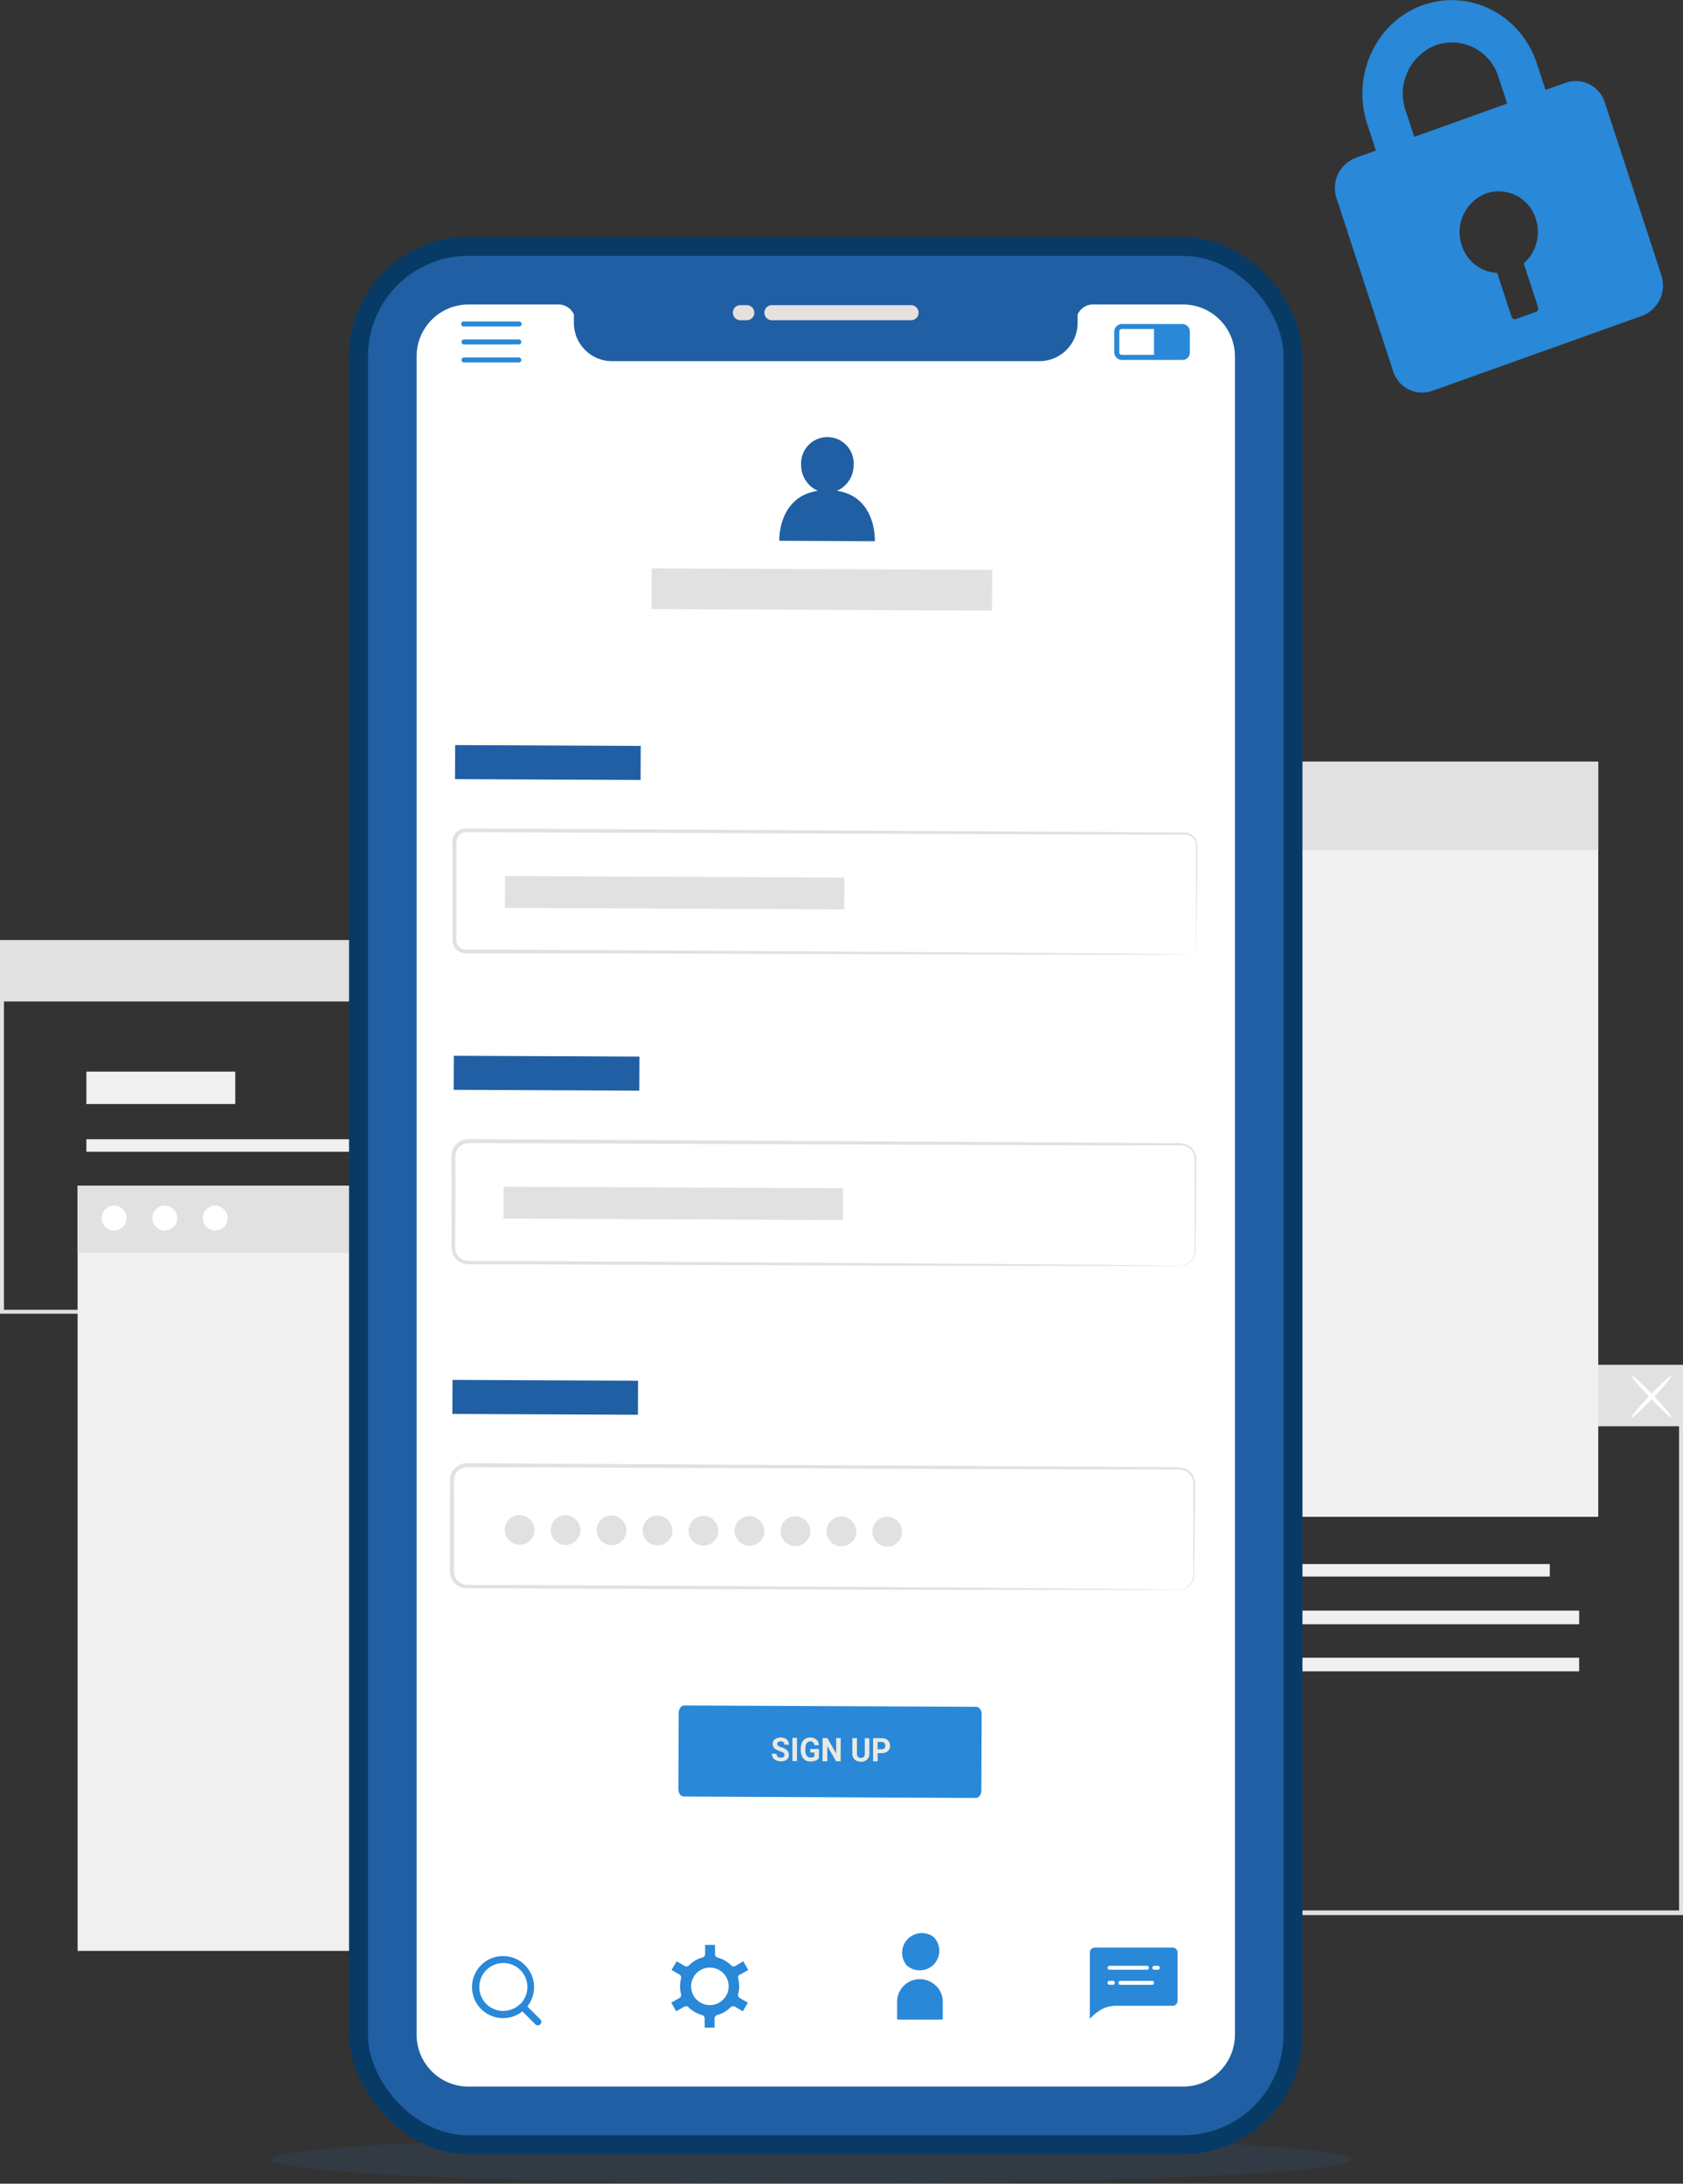 <svg xmlns="http://www.w3.org/2000/svg" viewBox="0 0 427.21 554.27"><rect x="0" y="0" width="427.21" height="554.27" fill="#333333" stroke="none"/><defs><style>.cls-1,.cls-10,.cls-9{fill:#2988d7;}.cls-1{opacity:0.1;}.cls-2{fill:#e1e1e1;}.cls-3{fill:#f0f0f0;}.cls-4,.cls-7{fill:#fff;}.cls-5{fill:#083a66;}.cls-6{fill:#205fa3;}.cls-7,.cls-8,.cls-9{fill-rule:evenodd;}.cls-8{fill:#e6e0de;}.cls-11{fill:#e9e9e4;}.cls-12{opacity:0.2;}</style></defs><title>illu-inscription</title><g id="Calque_2" data-name="Calque 2"><g id="Calque_8" data-name="Calque 8"><ellipse class="cls-1" cx="205.93" cy="548.12" rx="137.13" ry="6.15"/><path class="cls-2" d="M427.21,486.09H263.35V346.42H427.21Zm-162.86-1.18H426.21V347.42H264.35Z"/><rect class="cls-3" x="285.27" y="396.99" width="108.13" height="3.17"/><rect class="cls-3" x="285.27" y="408.81" width="115.58" height="3.46"/><rect class="cls-3" x="285.27" y="420.77" width="115.58" height="3.46"/><rect class="cls-3" x="285.27" y="379.82" width="37.79" height="8.23"/><rect class="cls-2" x="263.85" y="346.92" width="162.86" height="15.1"/><path class="cls-4" d="M414.18,359.76c-.21-.2,1.89-2.73,4.68-5.65s5.24-5.14,5.44-4.94-1.89,2.73-4.68,5.66S414.38,360,414.18,359.76Z"/><path class="cls-4" d="M424.3,359.76c-.2.2-2.64-2-5.44-4.93s-4.89-5.46-4.68-5.66,2.64,2,5.44,4.94S424.51,359.56,424.3,359.76Z"/><path class="cls-2" d="M163.86,333.45H0V238.6H163.86ZM1,332.45H162.86V239.6H1Z"/><rect class="cls-3" x="21.93" y="289.17" width="108.13" height="3.17"/><rect class="cls-3" x="21.93" y="301" width="115.58" height="3.46"/><rect class="cls-3" x="21.93" y="312.96" width="115.58" height="3.46"/><rect class="cls-3" x="21.93" y="272" width="37.79" height="8.23"/><rect class="cls-2" x="0.5" y="239.1" width="162.86" height="15.1"/><rect class="cls-3" x="19.7" y="300.95" width="150.64" height="194.23"/><rect class="cls-2" x="19.7" y="300.95" width="150.64" height="17.05"/><path class="cls-4" d="M32.14,309.3A3.17,3.17,0,1,1,29,306,3.24,3.24,0,0,1,32.14,309.3Z"/><path class="cls-4" d="M45,309.3a3.17,3.17,0,1,1-3.16-3.3A3.24,3.24,0,0,1,45,309.3Z"/><path class="cls-4" d="M57.8,309.3a3.17,3.17,0,1,1-3.17-3.3A3.24,3.24,0,0,1,57.8,309.3Z"/><rect class="cls-3" x="213.4" y="193.34" width="192.3" height="191.66"/><rect class="cls-2" x="213.4" y="193.34" width="192.3" height="22.45"/><path class="cls-4" d="M229.78,204.34a4.17,4.17,0,1,1-4.17-4.35A4.27,4.27,0,0,1,229.78,204.34Z"/><path class="cls-4" d="M245.45,201.39a4.17,4.17,0,1,1-6-.13A4.27,4.27,0,0,1,245.45,201.39Z"/><path class="cls-4" d="M263.56,204.34a4.17,4.17,0,1,1-4.17-4.35A4.27,4.27,0,0,1,263.56,204.34Z"/><rect class="cls-5" x="88.6" y="60.13" width="242.01" height="486.65" rx="30.25"/><rect class="cls-6" x="93.41" y="64.94" width="232.4" height="477.03" rx="25.44"/><path class="cls-7" d="M273.54,79.85V82a9.69,9.69,0,0,1-9.67,9.67H155.35A9.68,9.68,0,0,1,145.68,82V79.85a4.25,4.25,0,0,0-3.89-2.57H118.85a13.18,13.18,0,0,0-13.1,13.1V516.52a13.19,13.19,0,0,0,13.1,13.11H300.36a13.19,13.19,0,0,0,13.11-13.11V90.38a13.19,13.19,0,0,0-13.11-13.1H277.43A4.25,4.25,0,0,0,273.54,79.85Z"/><path class="cls-8" d="M195.94,81.28a1.91,1.91,0,0,1,0-3.82h35.33a1.91,1.91,0,0,1,0,3.82Zm-6.37-3.82a1.91,1.91,0,0,1,0,3.82h-1.63a1.91,1.91,0,0,1,0-3.82Z"/><path class="cls-9" d="M122.12,498.8a7.89,7.89,0,0,0,0,11.14l.06.05a7.86,7.86,0,0,0,10.42.54l3.29,3.29a.89.89,0,0,0,1.26,0,.88.88,0,0,0,0-1.25l-3.29-3.29a7.89,7.89,0,0,0-6.17-12.79,7.82,7.82,0,0,0-5.56,2.31Zm9.9,9.86,0,0v0a6.1,6.1,0,0,1-8.57,0l0,0a6.1,6.1,0,1,1,8.64,0Z"/><path class="cls-9" d="M117.78,82.86a.64.64,0,1,1,0-1.27h13.91a.64.64,0,1,1,0,1.27Zm0,9.14a.64.64,0,0,1-.64-.63.64.64,0,0,1,.64-.64h13.91a.64.64,0,0,1,.64.64.64.64,0,0,1-.64.63Zm0-4.57a.64.64,0,0,1-.64-.63.64.64,0,0,1,.64-.64h13.91a.64.64,0,0,1,.64.64.64.64,0,0,1-.64.63Z"/><path class="cls-9" d="M284.77,83.51h8.17v6.57h-8.17a.65.65,0,0,1-.65-.65V84.17a.67.67,0,0,1,.19-.47.64.64,0,0,1,.46-.19Zm15.37-1.27H284.77a1.95,1.95,0,0,0-1.93,1.93v5.26a1.95,1.95,0,0,0,1.93,1.93h15.37a1.94,1.94,0,0,0,1.33-.53l0,0a1.91,1.91,0,0,0,.56-1.36V84.17a2,2,0,0,0-.56-1.37A2,2,0,0,0,300.14,82.24Z"/><path class="cls-9" d="M237.59,504.05a5.79,5.79,0,0,0-8.2,0l0,0a5.8,5.8,0,0,0-1.67,4.07v4.2a.3.3,0,0,0,.08.21.31.31,0,0,0,.22.09h11a.27.27,0,0,0,.21-.09h0a.3.3,0,0,0,.08-.21v-4.2a5.78,5.78,0,0,0-1.7-4.1ZM237,491.66a5,5,0,0,0-7,7l0,.05a5,5,0,0,0,7-.05h0a5,5,0,0,0,0-7Z"/><path class="cls-9" d="M187.94,501.16l2-1.15-1.27-2.19-2,1.18a.88.88,0,0,1-1.09-.16,8,8,0,0,0-1.57-1.2,7.44,7.44,0,0,0-1.84-.76.9.9,0,0,1-.67-.86v-2.36h-2.52V496a.89.89,0,0,1-.72.87,7.68,7.68,0,0,0-3.38,2,.88.88,0,0,1-1.07.14l-2.05-1.18L170.46,500l2,1.18a.89.89,0,0,1,.42,1h0a7.1,7.1,0,0,0-.2,1,8.45,8.45,0,0,0,0,2,7.42,7.42,0,0,0,.2,1,.9.9,0,0,1-.49,1l-2,1.14,1.26,2.19,2.05-1.18a.88.88,0,0,1,1.09.16,8,8,0,0,0,1.57,1.2,7.44,7.44,0,0,0,1.84.76.92.92,0,0,1,.67.86v2.36h2.52v-2.36a.89.89,0,0,1,.72-.87,8.07,8.07,0,0,0,1.79-.75,7.84,7.84,0,0,0,1.58-1.22.9.9,0,0,1,1.08-.14l2,1.18,1.27-2.19-2.05-1.18a.9.9,0,0,1-.41-1h0a7.1,7.1,0,0,0,.2-1,8.45,8.45,0,0,0,0-2,6.69,6.69,0,0,0-.2-1,.91.91,0,0,1,.46-1Zm-7.74-1.74a4.76,4.76,0,0,1,3.31,1.34l.05.05a4.74,4.74,0,0,1,0,6.73h0a4.76,4.76,0,1,1-3.36-8.12Z"/><path class="cls-9" d="M276.64,495.59v16.86a12.07,12.07,0,0,1,1.85-1.69,7.8,7.8,0,0,1,4.64-1.65h14.54a1.28,1.28,0,0,0,.88-.37,1.25,1.25,0,0,0,.37-.89V495.59a1.24,1.24,0,0,0-.1-.47,1.13,1.13,0,0,0-.27-.41,1.28,1.28,0,0,0-.88-.37H277.9a1.26,1.26,0,0,0-1.26,1.25Zm14.5,3.37a.5.5,0,1,1,0,1h-9.48a.5.5,0,0,1,0-1Zm1.38.49a.5.5,0,0,1,.5-.49h.88a.5.5,0,0,1,0,1H293a.5.5,0,0,1-.5-.5ZM283,503.28a.49.49,0,0,1-.49.5h-.88a.5.5,0,0,1,0-1h.88a.49.49,0,0,1,.49.49Zm1.39-.49h8.05a.5.5,0,1,1,0,1h-8.05a.5.5,0,1,1,0-1Z"/><path class="cls-10" d="M397.46,21l-5.15,1.84-2.2-6.73c-4.07-12.41-17-19-28.9-14.81S343,19.08,347.06,31.49l2.2,6.73-5.17,1.85a8.22,8.22,0,0,0-4.82,10.28l14.34,43.79a7.71,7.71,0,0,0,9.85,5.11l53.38-19.09a8.27,8.27,0,0,0,4.86-10.38L407.36,26A7.71,7.71,0,0,0,397.46,21Zm-40.68,7a13.2,13.2,0,0,1,7.76-16.56,12.37,12.37,0,0,1,15.83,8.12l2.2,6.73L359,34.74Zm30,38.85,3.66,11.19a.89.89,0,0,1-.57,1.12L384.76,81a.83.83,0,0,1-1.05-.54l-3.66-11.18a10,10,0,0,1-9-7,10.51,10.51,0,0,1,6.19-13.18,9.85,9.85,0,0,1,12.61,6.46A10.67,10.67,0,0,1,386.79,66.86Z"/><path class="cls-10" d="M247.7,456.36,173.57,456c-.76,0-1.38-.84-1.38-1.87l.09-19.39c0-1,.63-1.86,1.39-1.85l74.13.34c.76,0,1.38.84,1.38,1.87l-.08,19.39C249.09,455.53,248.47,456.36,247.7,456.36Z"/><path class="cls-11" d="M199.13,445.45a.65.65,0,0,0-.23-.53,3,3,0,0,0-.84-.39,6.06,6.06,0,0,1-.95-.41,1.66,1.66,0,0,1-1-1.47,1.48,1.48,0,0,1,.27-.85,1.62,1.62,0,0,1,.74-.58,2.67,2.67,0,0,1,1.08-.21,2.35,2.35,0,0,1,1.08.24,1.71,1.71,0,0,1,.73.65,1.75,1.75,0,0,1,.26.94h-1.16a.79.79,0,0,0-.25-.63,1,1,0,0,0-.68-.23,1,1,0,0,0-.66.19.59.59,0,0,0-.24.49.58.58,0,0,0,.27.48,3,3,0,0,0,.82.37,3.44,3.44,0,0,1,1.44.78,1.61,1.61,0,0,1,.45,1.16,1.47,1.47,0,0,1-.56,1.2,2.37,2.37,0,0,1-1.5.42,2.68,2.68,0,0,1-1.18-.25,1.85,1.85,0,0,1-.81-.69,1.77,1.77,0,0,1-.28-1h1.17c0,.65.36,1,1.11,1a1,1,0,0,0,.65-.17A.59.59,0,0,0,199.13,445.45Z"/><path class="cls-11" d="M202.31,447h-1.16l0-5.9h1.16Z"/><path class="cls-11" d="M207.86,446.29a2.11,2.11,0,0,1-.89.61,3.68,3.68,0,0,1-1.27.21,2.48,2.48,0,0,1-1.29-.34,2.19,2.19,0,0,1-.84-1,3.6,3.6,0,0,1-.31-1.49v-.4a3.76,3.76,0,0,1,.3-1.53,2.18,2.18,0,0,1,.82-1,2.28,2.28,0,0,1,1.26-.33,2.31,2.31,0,0,1,1.57.5,2.15,2.15,0,0,1,.66,1.46h-1.13a1.2,1.2,0,0,0-.34-.75,1.08,1.08,0,0,0-.73-.23,1,1,0,0,0-.9.46,2.47,2.47,0,0,0-.32,1.38v.38a2.28,2.28,0,0,0,.33,1.4,1.12,1.12,0,0,0,1,.48,1.25,1.25,0,0,0,.94-.29v-1h-1.06v-.89h2.22Z"/><path class="cls-11" d="M213.39,447.06h-1.16L210,443.17l0,3.88H208.8l0-5.9H210l2.25,3.9v-3.89h1.16Z"/><path class="cls-11" d="M220.68,441.2l0,3.88a2,2,0,0,1-.58,1.53,2.18,2.18,0,0,1-1.59.56,2.23,2.23,0,0,1-1.57-.56,2,2,0,0,1-.58-1.5v-3.93h1.17l0,3.9a1.14,1.14,0,0,0,.26.84,1,1,0,0,0,.73.27c.66,0,1-.35,1-1.07v-3.93Z"/><path class="cls-11" d="M222.78,445v2.08h-1.16l0-5.9h2.2a2.34,2.34,0,0,1,1.12.25,1.71,1.71,0,0,1,.74.69,2,2,0,0,1,.26,1,1.76,1.76,0,0,1-.58,1.37,2.26,2.26,0,0,1-1.57.49Zm0-1h1a1,1,0,0,0,.71-.23.83.83,0,0,0,.24-.64,1,1,0,0,0-.24-.71.86.86,0,0,0-.67-.27h-1.07Z"/><rect class="cls-6" x="115.51" y="189.24" width="47.1" height="8.64" transform="translate(0.89 -0.64) rotate(0.26)"/><path class="cls-2" d="M300.75,242.38a4.36,4.36,0,0,0,1.07-.26,2.91,2.91,0,0,0,1.78-2.46c0-2.92,0-7.17,0-12.62V215.36a3.57,3.57,0,0,0-.51-2.4,2.7,2.7,0,0,0-2.17-1.11H298l-26.45-.05-153.18-.57a2.51,2.51,0,0,0-2,1,3.5,3.5,0,0,0-.47,2.4l0,5.55q0,5.55-.05,11c0,1.82,0,3.63,0,5.44a16.41,16.41,0,0,0,.07,2.58,2.53,2.53,0,0,0,1.43,1.65,2.79,2.79,0,0,0,1.14.19h4l5.31,0,40.67.21,68.87.42,46.42.37,12.63.15,3.28.06c.74,0,1.12.06,1.12.06s-.38,0-1.12,0l-3.28,0-12.63,0-46.42-.06-68.87-.22L127.76,242l-5.31,0h-4a3.75,3.75,0,0,1-1.49-.26,3.47,3.47,0,0,1-2-2.28,5.49,5.49,0,0,1-.11-1.47v-1.35c0-1.81,0-3.62,0-5.45,0-3.64,0-7.31,0-11,0-1.85,0-3.7,0-5.56a12.56,12.56,0,0,1,0-1.46,3.41,3.41,0,0,1,3.4-2.9l153.18.85,26.45.19,2.87,0a3.24,3.24,0,0,1,2.57,1.34,4,4,0,0,1,.58,2.69c0,.87,0,1.73,0,2.56,0,3.33,0,6.38-.08,9.12-.07,5.46-.12,9.71-.15,12.63a3,3,0,0,1-1.93,2.54A2.17,2.17,0,0,1,300.75,242.38Z"/><rect class="cls-2" x="128.15" y="222.57" width="86.16" height="8.08" transform="translate(1.05 -0.79) rotate(0.26)"/><rect class="cls-6" x="115.17" y="268.1" width="47.1" height="8.64" transform="translate(1.26 -0.64) rotate(0.26)"/><path class="cls-2" d="M299.54,321.24a9.7,9.7,0,0,0,1.08-.21,3.8,3.8,0,0,0,2.32-2.07,4.87,4.87,0,0,0,.32-2.32c0-.89,0-1.86,0-2.91,0-2.11,0-4.54,0-7.26V294.83a4,4,0,0,0-.53-2.42,3.57,3.57,0,0,0-2-1.54,11.27,11.27,0,0,0-2.77-.16l-26.36,0-152.65-.57a3.36,3.36,0,0,0-3.34,3c-.06,1.74,0,3.67,0,5.48,0,3.68,0,7.34-.05,11,0,1.81,0,3.62,0,5.42a11.67,11.67,0,0,0,.11,2.56,3.4,3.4,0,0,0,1.34,1.88,3.6,3.6,0,0,0,2.28.58l2.66,0,5.29,0,40.53.22,68.63.42,46.26.36,12.58.15,3.27.06c.74,0,1.12.06,1.12.06s-.38,0-1.12,0l-3.27,0-12.58,0-46.26-.06-68.63-.21-40.53-.16-5.29,0-2.67,0a4.62,4.62,0,0,1-2.8-.74,4.38,4.38,0,0,1-1.72-2.41,11.9,11.9,0,0,1-.15-2.81c0-1.8,0-3.61,0-5.43,0-3.62,0-7.28,0-11,0-1.86,0-3.63,0-5.59a4.32,4.32,0,0,1,4.29-3.79l152.65.84,26.36.2a11.14,11.14,0,0,1,2.92.2,4.09,4.09,0,0,1,2.26,1.77,4.47,4.47,0,0,1,.59,2.68c0,.87,0,1.71,0,2.55q0,5-.08,9.09c0,2.72-.06,5.15-.08,7.26q0,1.57,0,2.91a5.26,5.26,0,0,1-.38,2.4,3.9,3.9,0,0,1-2.47,2.09A2.94,2.94,0,0,1,299.54,321.24Z"/><rect class="cls-6" x="114.83" y="350.36" width="47.1" height="8.64" transform="translate(1.63 -0.63) rotate(0.26)"/><path class="cls-2" d="M299.19,403.49a7.43,7.43,0,0,0,1.08-.2,3.79,3.79,0,0,0,2.32-2.08,4.85,4.85,0,0,0,.32-2.32c0-.89,0-1.86,0-2.91,0-2.11,0-4.53,0-7.26s0-5.77,0-9.09c0-.83,0-1.68,0-2.55a4.07,4.07,0,0,0-.54-2.42,3.63,3.63,0,0,0-2-1.54,11.27,11.27,0,0,0-2.77-.16l-26.36,0-152.65-.56a3.37,3.37,0,0,0-3.34,2.94c-.06,1.75,0,3.67,0,5.49q0,5.52,0,11c0,1.82,0,3.62,0,5.43a11.61,11.61,0,0,0,.11,2.55,3.37,3.37,0,0,0,1.34,1.88,3.67,3.67,0,0,0,2.28.59h2.66l5.3,0,40.53.21,68.62.42,46.27.37,12.57.14,3.27.07c.74,0,1.12.05,1.12.05s-.38,0-1.12,0l-3.27,0-12.58,0L236,403.54l-68.63-.22-40.53-.16-5.29,0h-2.67a4.57,4.57,0,0,1-2.8-.75,4.34,4.34,0,0,1-1.72-2.41,11.88,11.88,0,0,1-.15-2.81l0-5.42q0-5.44,0-11c0-1.86,0-3.63.05-5.59a4.33,4.33,0,0,1,4.3-3.79l152.64.85,26.37.19a11.54,11.54,0,0,1,2.91.2,4.08,4.08,0,0,1,2.26,1.78,4.44,4.44,0,0,1,.59,2.67c0,.87,0,1.72,0,2.55,0,3.32-.06,6.36-.08,9.09s-.05,5.15-.08,7.26q0,1.57,0,2.91a5.26,5.26,0,0,1-.38,2.4,3.85,3.85,0,0,1-2.47,2.09A2.93,2.93,0,0,1,299.19,403.49Z"/><rect class="cls-2" x="127.81" y="301.43" width="86.16" height="8.08" transform="translate(1.41 -0.79) rotate(0.26)"/><path class="cls-2" d="M135.66,388.54a3.77,3.77,0,1,1-3.75-4A3.9,3.9,0,0,1,135.66,388.54Z"/><path class="cls-2" d="M147.33,388.59a3.77,3.77,0,1,1-3.75-4A3.89,3.89,0,0,1,147.33,388.59Z"/><path class="cls-2" d="M159,388.65a3.77,3.77,0,1,1-3.75-4A3.89,3.89,0,0,1,159,388.65Z"/><path class="cls-2" d="M170.67,388.7a3.77,3.77,0,1,1-3.75-4A3.89,3.89,0,0,1,170.67,388.7Z"/><path class="cls-2" d="M182.34,388.76a3.77,3.77,0,1,1-3.75-4A3.88,3.88,0,0,1,182.34,388.76Z"/><path class="cls-2" d="M194,388.81a3.77,3.77,0,1,1-3.75-4A3.89,3.89,0,0,1,194,388.81Z"/><path class="cls-2" d="M205.69,388.86a3.78,3.78,0,1,1-3.75-4A3.9,3.9,0,0,1,205.69,388.86Z"/><path class="cls-2" d="M217.36,388.92a3.78,3.78,0,1,1-3.75-4A3.9,3.9,0,0,1,217.36,388.92Z"/><path class="cls-2" d="M229,389a3.78,3.78,0,1,1-3.75-4A3.9,3.9,0,0,1,229,389Z"/><g class="cls-12"><path class="cls-2" d="M135.66,388.54a3.77,3.77,0,1,1-3.75-4A3.9,3.9,0,0,1,135.66,388.54Z"/><path class="cls-2" d="M147.33,388.59a3.77,3.77,0,1,1-3.75-4A3.89,3.89,0,0,1,147.33,388.59Z"/><path class="cls-2" d="M159,388.65a3.77,3.77,0,1,1-3.75-4A3.89,3.89,0,0,1,159,388.65Z"/><path class="cls-2" d="M170.67,388.7a3.77,3.77,0,1,1-3.75-4A3.89,3.89,0,0,1,170.67,388.7Z"/><path class="cls-2" d="M182.34,388.76a3.77,3.77,0,1,1-3.75-4A3.88,3.88,0,0,1,182.34,388.76Z"/><path class="cls-2" d="M194,388.81a3.77,3.77,0,1,1-3.75-4A3.89,3.89,0,0,1,194,388.81Z"/><path class="cls-2" d="M205.69,388.86a3.78,3.78,0,1,1-3.75-4A3.9,3.9,0,0,1,205.69,388.86Z"/><path class="cls-2" d="M217.36,388.92a3.78,3.78,0,1,1-3.75-4A3.9,3.9,0,0,1,217.36,388.92Z"/><path class="cls-2" d="M229,389a3.78,3.78,0,1,1-3.75-4A3.9,3.9,0,0,1,229,389Z"/></g><path class="cls-6" d="M212.45,124.58a7.09,7.09,0,0,0,4.23-6.57,6.67,6.67,0,1,0-13.32-.06,7.1,7.1,0,0,0,4.25,6.63c-10.25,1.54-9.79,12.68-9.79,12.68l24.24.11S222.61,126.11,212.45,124.58Z"/><rect class="cls-2" x="165.39" y="144.47" width="86.43" height="10.33" transform="translate(0.69 -0.96) rotate(0.26)"/></g></g></svg>